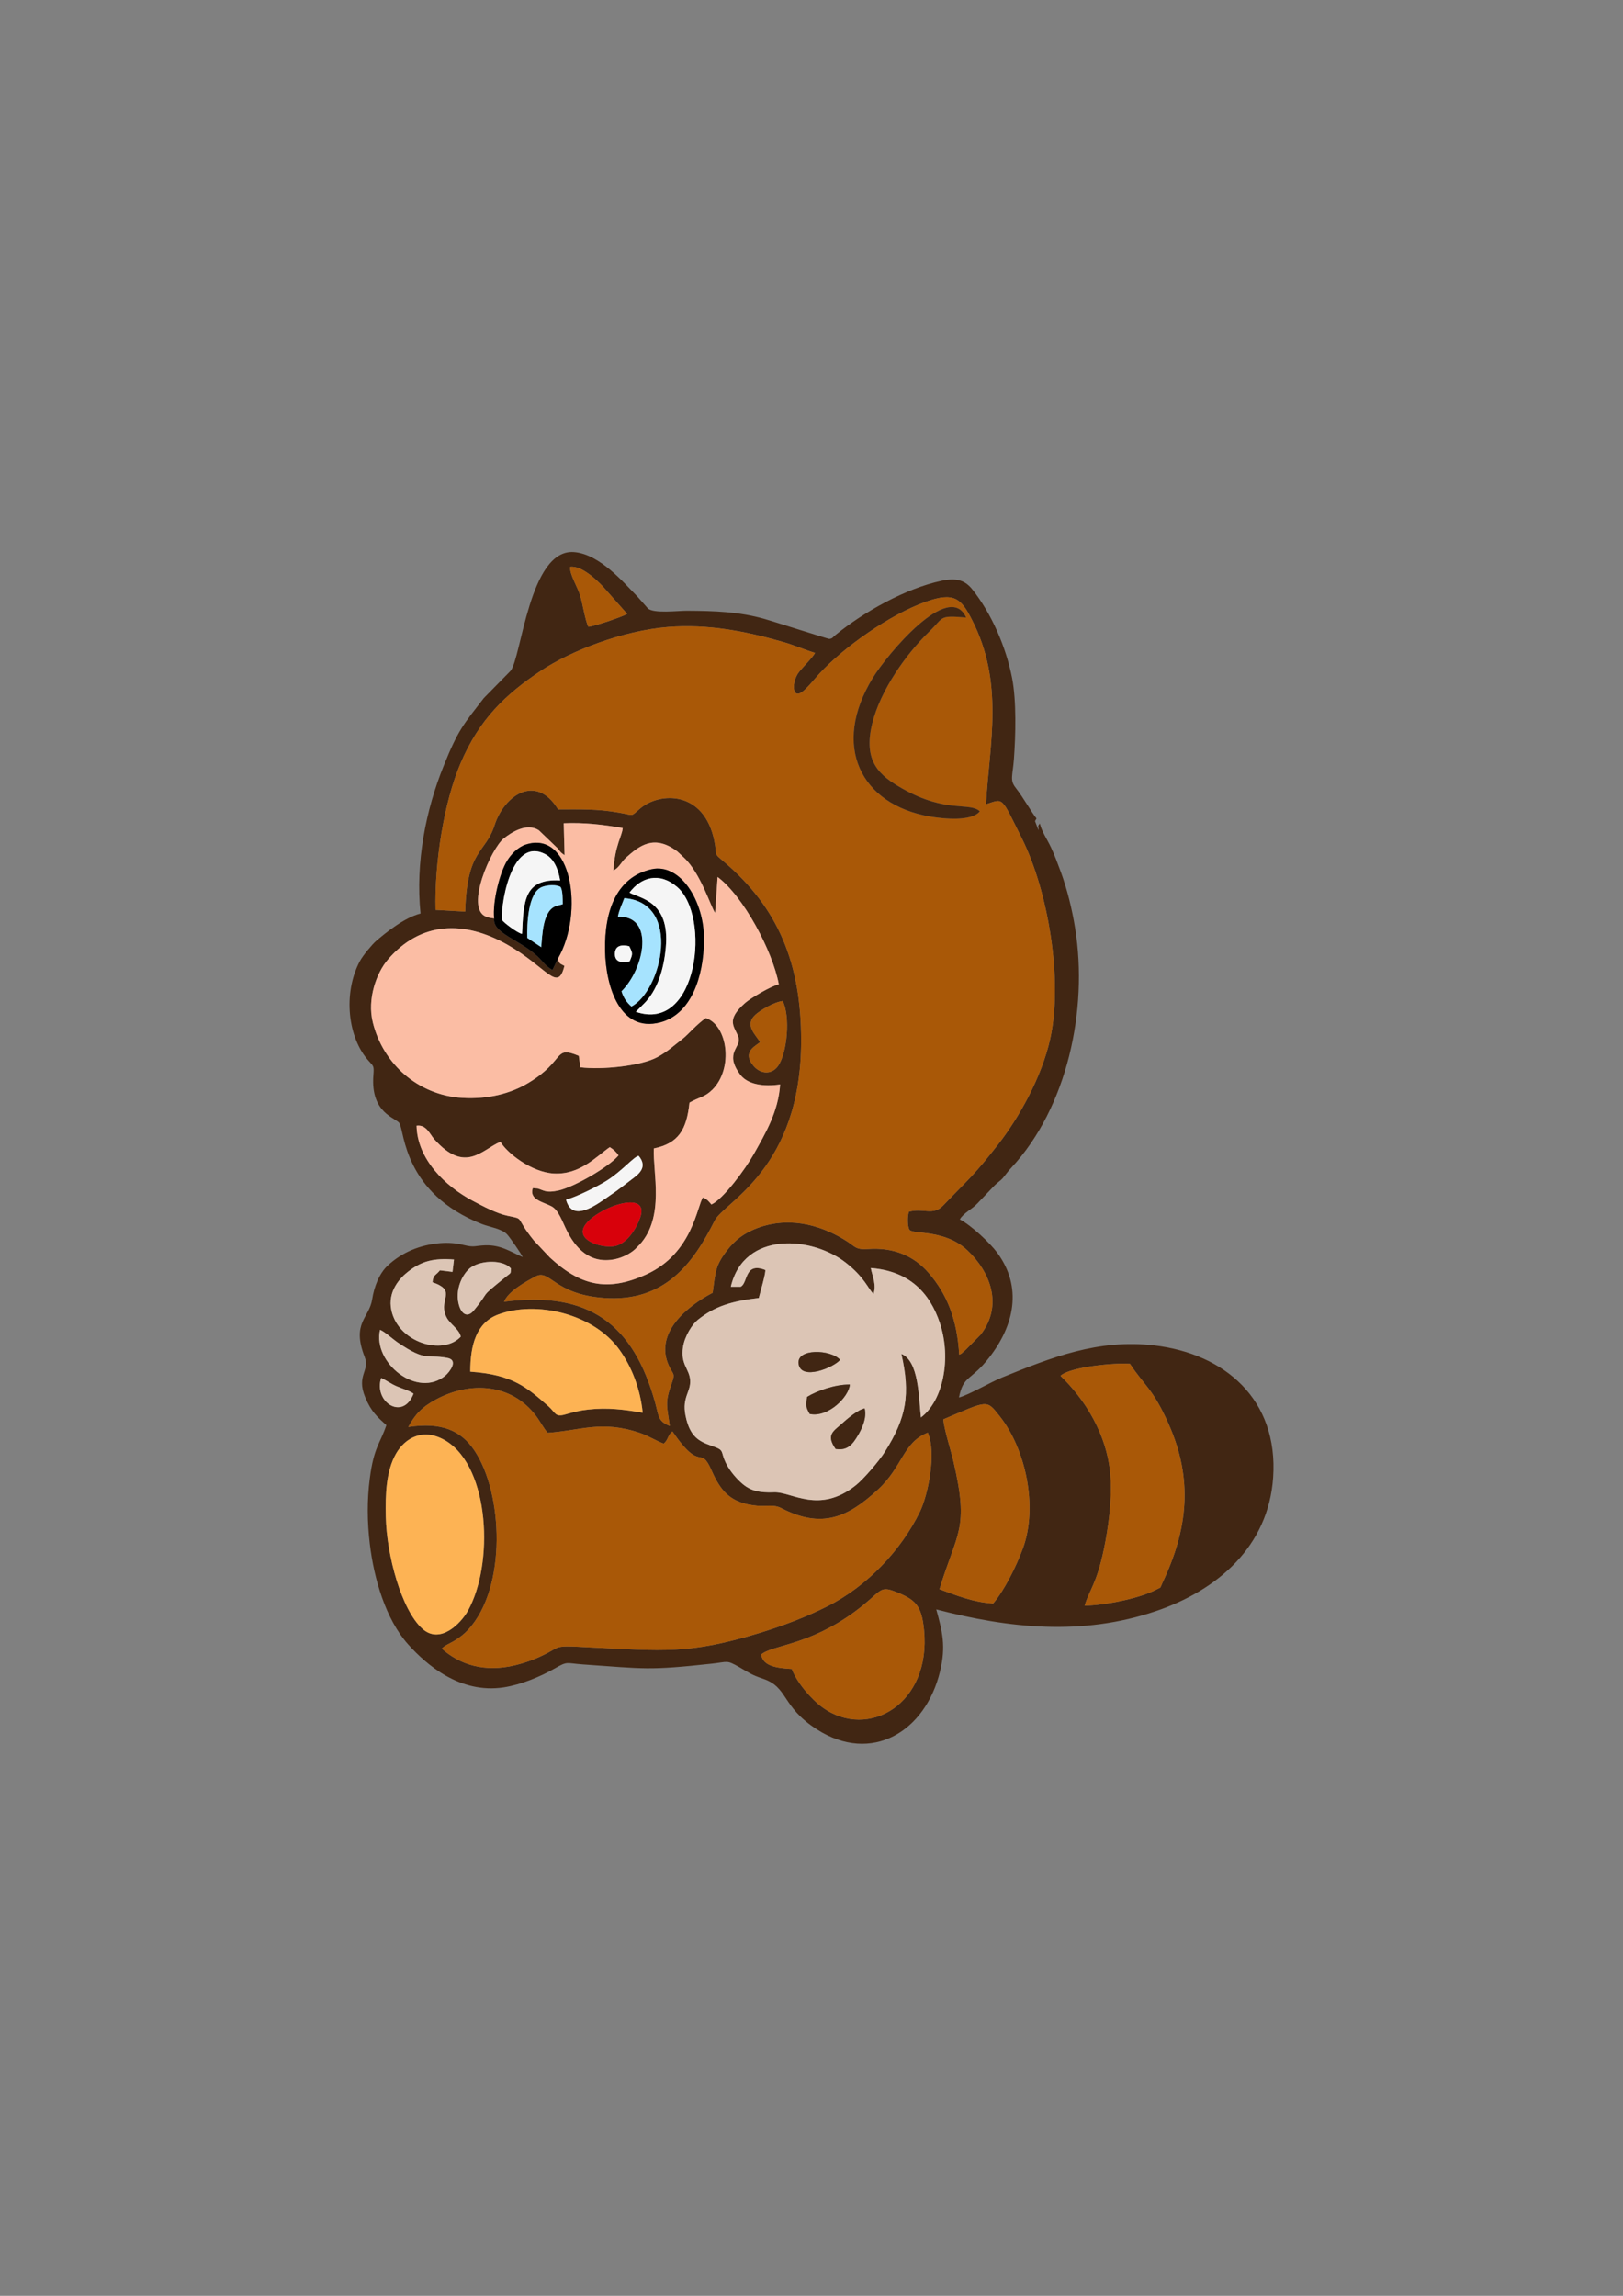 <?xml version="1.0" encoding="UTF-8"?>
<!DOCTYPE svg PUBLIC "-//W3C//DTD SVG 1.1//EN" "http://www.w3.org/Graphics/SVG/1.1/DTD/svg11.dtd">
<!-- Creator: CorelDRAW X7 -->
<svg xmlns="http://www.w3.org/2000/svg" xml:space="preserve" width="210mm" height="297mm" version="1.1" style="shape-rendering:geometricPrecision; text-rendering:geometricPrecision; image-rendering:optimizeQuality; fill-rule:evenodd; clip-rule:evenodd"
viewBox="0 0 21000 29700"
 xmlns:xlink="http://www.w3.org/1999/xlink">
 <rect x="0" y="0" width="21000" height="29700" fill="#808080" stroke="none"/>
 <defs>
  <style type="text/css">
   <![CDATA[
    .fil5 {fill:black}
    .fil0 {fill:#412613}
    .fil7 {fill:#A6E3FE}
    .fil1 {fill:#A95807}
    .fil8 {fill:#D8010B}
    .fil3 {fill:#DCC5B5}
    .fil6 {fill:whitesmoke}
    .fil2 {fill:#FBBDA4}
    .fil4 {fill:#FDB354}
   ]]>
  </style>
 </defs>
 <g id="Слой_x0020_1">
  <g id="_2128761519280">
   <path class="fil0" d="M10245 21591c-171,-11 -374,-28 -396,-187 145,-126 609,-113 1209,-553 349,-257 311,-344 522,-262 267,103 344,179 376,497 95,956 -721,1429 -1312,1003 -142,-101 -332,-319 -399,-498zm-5253 -1971c-6,-286 2,-587 133,-816 118,-204 356,-342 649,-162 565,350 618,1594 279,2198 -86,155 -355,439 -587,231 -271,-242 -464,-954 -474,-1451zm7215 -1259c579,-245 554,-259 725,-44 339,424 500,1171 305,1709 -90,248 -251,561 -387,718 -259,-16 -483,-107 -694,-185 227,-748 386,-770 182,-1648 -28,-123 -132,-453 -131,-550zm-6924 99c88,-162 175,-257 361,-357 443,-237 971,-204 1287,208 58,75 97,157 155,225 426,-28 694,-168 1195,2 114,39 212,103 307,138 63,-55 49,-110 113,-158 377,552 355,163 505,502 119,272 248,427 588,459 116,11 217,-20 313,30 529,274 865,118 1250,-236 325,-298 326,-615 648,-739 115,263 3,805 -102,1022 -243,498 -681,964 -1198,1224 -266,135 -571,251 -874,344 -920,281 -1255,233 -2203,187 -94,-4 -205,-13 -299,-12 -122,1 -137,28 -232,78 -135,72 -266,125 -433,166 -398,96 -716,-9 -948,-215 32,-40 123,-76 173,-108 60,-38 119,-83 166,-134 507,-546 454,-1770 84,-2321 -175,-261 -427,-369 -856,-305zm-351 -634c64,29 125,75 199,107 71,31 157,53 220,96 -137,359 -520,106 -419,-203zm8790 -27c116,-115 708,-172 899,-155 186,283 296,319 499,776 320,719 251,1361 -80,2058 -37,79 -7,47 -69,81 -223,121 -679,208 -937,213 59,-200 156,-282 249,-730 57,-272 104,-621 88,-911 -32,-579 -351,-1046 -649,-1332zm-5406 477c-242,-41 -452,-69 -705,-41 -111,12 -187,32 -292,62 -138,41 -128,-19 -218,-100 -287,-253 -469,-413 -1016,-452 0,-346 79,-633 359,-739 487,-184 1239,-16 1575,461 152,214 264,490 297,809zm-3399 -1072c52,16 161,117 233,166 367,248 366,148 634,196 159,28 28,187 -18,227 -363,307 -946,-163 -849,-589zm1694 -794c-5,74 4,51 -60,103 -381,309 -182,151 -422,442 -77,92 -152,50 -187,-60 -66,-205 45,-425 153,-500 141,-96 419,-99 516,15zm-1015 178c29,11 53,18 90,38 186,101 -12,212 92,416 49,94 162,149 184,250 -233,250 -810,76 -898,-343 -51,-242 109,-416 221,-502 177,-136 328,-172 589,-153l-19 160 -163 -20c-56,71 -85,52 -96,154zm3987 58l-127 0c171,-729 1059,-652 1493,-307 240,189 286,337 353,400 41,-118 -13,-225 -35,-335 493,38 762,315 894,712 152,459 42,1005 -245,1221 -30,-262 -26,-730 -253,-822 118,521 68,820 -214,1267 -77,123 -277,354 -375,432 -476,380 -832,82 -1058,91 -189,8 -311,-18 -426,-124 -74,-67 -171,-177 -220,-305 -35,-91 -14,-117 -110,-153 -178,-66 -329,-96 -391,-415 -45,-234 70,-300 61,-452 -9,-147 -127,-205 -93,-427 22,-147 122,-299 191,-354 220,-177 437,-242 790,-284 16,-63 95,-334 84,-362 -274,-107 -221,171 -319,217zm-1300 -893c-49,138 -160,320 -310,363 -134,39 -445,-37 -433,-192 18,-240 890,-594 743,-171zm-959 -233c142,-38 416,-177 524,-245 198,-123 356,-316 416,-322 125,150 -6,241 -94,307 -93,69 -163,129 -269,199 -150,101 -492,380 -577,61zm2509 -2039c-49,-92 -209,-216 -59,-354 61,-56 241,-165 354,-177 99,205 58,660 -56,833 -83,126 -234,114 -325,3 -155,-187 46,-260 86,-305zm-2615 -1079l-69 147c-94,-53 -121,-108 -194,-176 -235,-221 -587,-301 -561,-492 -38,-4 -70,-8 -106,-23 -275,-111 69,-884 230,-1011 104,-83 301,-206 454,-106l249 239c32,45 38,52 84,83l-11 -413c266,-11 505,17 763,62 -6,100 -98,214 -121,551 80,-42 101,-111 163,-167 167,-147 358,-312 665,-81l87 81c219,206 347,642 402,713l32 -464c333,248 711,955 792,1388 -109,27 -368,182 -436,242 -262,231 -131,307 -87,443 44,134 -190,195 22,482 97,131 303,160 518,129 -23,356 -192,635 -340,900 -109,194 -396,584 -549,653 -31,-36 -55,-70 -110,-91 -76,109 -133,722 -731,995 -519,237 -863,137 -1249,-218l-209 -222c-255,-315 -104,-269 -339,-318 -141,-29 -325,-127 -447,-192 -362,-191 -721,-542 -730,-973 128,-18 173,113 231,177 401,449 615,131 854,31 86,146 402,394 690,410 339,19 551,-220 725,-341 47,30 83,60 113,107 -120,147 -573,409 -777,454 -164,36 -188,-3 -270,-26l-51 -4c-2,-5 -8,0 -12,2 -49,148 144,179 245,234 90,48 140,202 195,311 108,216 292,441 627,371 97,-21 201,-74 262,-133l56 -57c326,-359 167,-934 182,-1242 321,-66 425,-246 461,-593 133,-75 197,-68 299,-170 272,-274 195,-830 -87,-924 -110,72 -234,218 -303,271 -110,84 -193,164 -327,236 -214,115 -726,165 -994,130l-20 -148c-331,-138 -170,59 -647,347 -236,144 -538,217 -861,197 -575,-36 -1025,-442 -1157,-976 -75,-304 46,-641 197,-816 423,-491 983,-507 1542,-191 514,291 654,628 740,275 -60,-33 -65,-24 -85,-93zm5539 -1997c235,-75 190,-108 462,435 346,690 535,1841 371,2592 -111,508 -412,1033 -667,1362 -327,420 -376,443 -719,801 -135,140 -255,28 -443,81 -21,53 -21,193 8,235 54,60 457,-10 750,266 284,267 469,700 171,1087l-195 198c-6,5 -30,27 -31,27 -49,40 8,7 -53,36 -27,-462 -161,-786 -392,-1054 -198,-230 -462,-335 -785,-313 -159,11 -164,-26 -270,-96 -296,-192 -704,-330 -1128,-188 -207,70 -331,174 -429,302 -151,197 -149,272 -186,548 -331,174 -763,523 -564,949 54,115 83,90 33,227 -91,251 -58,291 -24,547 -153,-61 -141,-126 -187,-294 -283,-1029 -864,-1455 -1957,-1313 55,-135 272,-255 407,-327 189,-100 232,229 882,278 795,60 1162,-456 1436,-1000 122,-243 1119,-663 1119,-2329 0,-994 -292,-1714 -1001,-2316 -139,-118 -80,-62 -123,-271 -134,-650 -703,-630 -956,-418 -138,115 -67,92 -278,56 -286,-50 -492,-42 -787,-42 -286,-469 -697,-181 -821,202 -120,375 -358,304 -381,1120l-383 -22c-16,-602 107,-1391 323,-1896 242,-570 583,-893 1037,-1196 395,-263 1065,-521 1648,-568 515,-40 995,53 1479,191 156,44 286,104 423,144 -30,59 -157,182 -209,249 -94,121 -93,355 43,255 67,-49 161,-169 221,-234 314,-342 910,-764 1377,-931 366,-130 456,-44 595,227 424,821 230,1608 184,2393zm-4642 -2463c-69,40 -435,163 -503,166 -45,-97 -72,-301 -109,-415 -33,-105 -134,-263 -126,-360 152,-22 359,186 423,253l315 356zm-2674 3876c-210,53 -457,253 -579,359 -48,43 -167,183 -208,261 -218,414 -155,991 119,1289 63,69 67,64 58,185 -38,497 296,547 338,620 65,111 57,907 1066,1303 99,39 263,60 330,138 42,48 176,242 198,289 -158,-68 -280,-158 -484,-152 -136,5 -139,31 -280,-4 -99,-25 -199,-32 -303,-24 -263,22 -494,119 -677,288 -113,103 -179,280 -203,436 -37,248 -271,304 -97,750 70,181 -112,235 6,519 77,187 157,255 274,362 -79,237 -162,282 -214,687 -37,282 -34,568 0,850 53,447 205,975 497,1300 231,256 665,641 1234,555 231,-36 477,-140 658,-243 175,-100 143,-70 368,-54 800,56 845,80 1669,-10 214,-23 185,-51 358,47 120,69 156,99 303,148 330,110 235,358 697,655 706,453 1406,34 1595,-754 76,-319 31,-506 -50,-798 935,243 1884,347 2840,23 802,-271 1458,-838 1519,-1730 68,-1008 -625,-1601 -1540,-1708 -726,-85 -1331,157 -1967,415 -156,64 -431,226 -558,259 57,-291 154,-210 392,-518 322,-414 433,-907 103,-1355 -91,-124 -336,-354 -484,-431 46,-82 160,-133 228,-207l220 -231c45,-46 77,-58 117,-107 44,-54 47,-65 102,-124 722,-777 995,-2040 825,-3098 -39,-246 -104,-504 -182,-719 -40,-109 -83,-225 -129,-323 -51,-110 -120,-204 -146,-313 -36,51 -13,12 -17,87l-45 -117c1,-3 -14,27 8,-15l11 -20c-63,-76 -165,-263 -272,-400 -75,-96 -36,-154 -20,-369 22,-301 34,-753 -24,-1048 -79,-406 -270,-839 -512,-1143 -90,-115 -198,-159 -404,-114 -462,99 -1003,402 -1368,700 -36,29 -39,48 -82,51 -15,1 -737,-230 -837,-258 -333,-94 -646,-104 -1003,-106 -113,-1 -438,40 -508,-32l-132 -150c-166,-166 -485,-553 -825,-577 -578,-40 -678,1381 -820,1539l-344 350c-260,338 -328,401 -518,873 -233,575 -368,1253 -301,1914z"/>
   <path class="fil1" d="M12678 10496c-107,133 -462,98 -646,67 -898,-155 -1277,-914 -739,-1793 181,-297 989,-1272 1208,-781 -359,-30 -282,-7 -476,180 -302,292 -634,761 -740,1192 -119,489 90,671 393,842 567,322 870,170 1000,293zm79 -91c46,-785 240,-1572 -184,-2393 -139,-271 -229,-357 -595,-227 -467,167 -1063,589 -1377,931 -60,65 -154,185 -221,234 -136,100 -137,-134 -43,-255 52,-67 179,-190 209,-249 -137,-40 -267,-100 -423,-144 -484,-138 -964,-231 -1479,-191 -583,47 -1253,305 -1648,568 -454,303 -795,626 -1037,1196 -216,505 -339,1294 -323,1896l383 22c23,-816 261,-745 381,-1120 124,-383 535,-671 821,-202 295,0 501,-8 787,42 211,36 140,59 278,-56 253,-212 822,-232 956,418 43,209 -16,153 123,271 709,602 1001,1322 1001,2316 0,1666 -997,2086 -1119,2329 -274,544 -641,1060 -1436,1000 -650,-49 -693,-378 -882,-278 -135,72 -352,192 -407,327 1093,-142 1674,284 1957,1313 46,168 34,233 187,294 -34,-256 -67,-296 24,-547 50,-137 21,-112 -33,-227 -199,-426 233,-775 564,-949 37,-276 35,-351 186,-548 98,-128 222,-232 429,-302 424,-142 832,-4 1128,188 106,70 111,107 270,96 323,-22 587,83 785,313 231,268 365,592 392,1054 61,-29 4,4 53,-36 1,0 25,-22 31,-27l195 -198c298,-387 113,-820 -171,-1087 -293,-276 -696,-206 -750,-266 -29,-42 -29,-182 -8,-235 188,-53 308,59 443,-81 343,-358 392,-381 719,-801 255,-329 556,-854 667,-1362 164,-751 -25,-1902 -371,-2592 -272,-543 -227,-510 -462,-435z"/>
   <path class="fil1" d="M5283 18460c429,-64 681,44 856,305 370,551 423,1775 -84,2321 -47,51 -106,96 -166,134 -50,32 -141,68 -173,108 232,206 550,311 948,215 167,-41 298,-94 433,-166 95,-50 110,-77 232,-78 94,-1 205,8 299,12 948,46 1283,94 2203,-187 303,-93 608,-209 874,-344 517,-260 955,-726 1198,-1224 105,-217 217,-759 102,-1022 -322,124 -323,441 -648,739 -385,354 -721,510 -1250,236 -96,-50 -197,-19 -313,-30 -340,-32 -469,-187 -588,-459 -150,-339 -128,50 -505,-502 -64,48 -50,103 -113,158 -95,-35 -193,-99 -307,-138 -501,-170 -769,-30 -1195,-2 -58,-68 -97,-150 -155,-225 -316,-412 -844,-445 -1287,-208 -186,100 -273,195 -361,357z"/>
   <path class="fil2" d="M8430 11245c371,-83 686,411 679,922 -6,478 -170,956 -567,1059 -520,136 -704,-462 -713,-928 -10,-533 160,-954 601,-1053zm-2036 636c-23,-213 73,-594 168,-746 50,-81 135,-174 241,-209 594,-194 761,879 415,1476 20,69 25,60 85,93 -86,353 -226,16 -740,-275 -559,-316 -1119,-300 -1542,191 -151,175 -272,512 -197,816 132,534 582,940 1157,976 323,20 625,-53 861,-197 477,-288 316,-485 647,-347l20 148c268,35 780,-15 994,-130 134,-72 217,-152 327,-236 69,-53 193,-199 303,-271 282,94 359,650 87,924 -102,102 -166,95 -299,170 -36,347 -140,527 -461,593 -15,308 144,883 -182,1242l-56 57c-61,59 -165,112 -262,133 -335,70 -519,-155 -627,-371 -55,-109 -105,-263 -195,-311 -101,-55 -294,-86 -245,-234 4,-2 10,-7 12,-2l51 4c82,23 106,62 270,26 204,-45 657,-307 777,-454 -30,-47 -66,-77 -113,-107 -174,121 -386,360 -725,341 -288,-16 -604,-264 -690,-410 -239,100 -453,418 -854,-31 -58,-64 -103,-195 -231,-177 9,431 368,782 730,973 122,65 306,163 447,192 235,49 84,3 339,318l209 222c386,355 730,455 1249,218 598,-273 655,-886 731,-995 55,21 79,55 110,91 153,-69 440,-459 549,-653 148,-265 317,-544 340,-900 -215,31 -421,2 -518,-129 -212,-287 22,-348 -22,-482 -44,-136 -175,-212 87,-443 68,-60 327,-215 436,-242 -81,-433 -459,-1140 -792,-1388l-32 464c-55,-71 -183,-507 -402,-713l-87 -81c-307,-231 -498,-66 -665,81 -62,56 -83,125 -163,167 23,-337 115,-451 121,-551 -258,-45 -497,-73 -763,-62l11 413c-46,-31 -52,-38 -84,-83l-249 -239c-153,-100 -350,23 -454,106 -161,127 -505,900 -230,1011 36,15 68,19 106,23z"/>
   <path class="fil3" d="M10812 18744c-129,-185 -25,-229 83,-328 63,-57 209,-182 293,-195 32,127 -43,275 -93,357 -61,101 -128,193 -283,166zm-335 -452c-50,-88 -51,-103 -34,-221 129,-79 362,-162 553,-160 -11,157 -278,431 -519,381zm393 -700c-84,100 -504,273 -537,53 -31,-204 416,-191 537,-53zm-1287 -946c98,-46 45,-324 319,-217 11,28 -68,299 -84,362 -353,42 -570,107 -790,284 -69,55 -169,207 -191,354 -34,222 84,280 93,427 9,152 -106,218 -61,452 62,319 213,349 391,415 96,36 75,62 110,153 49,128 146,238 220,305 115,106 237,132 426,124 226,-9 582,289 1058,-91 98,-78 298,-309 375,-432 282,-447 332,-746 214,-1267 227,92 223,560 253,822 287,-216 397,-762 245,-1221 -132,-397 -401,-674 -894,-712 22,110 76,217 35,335 -67,-63 -113,-211 -353,-400 -434,-345 -1322,-422 -1493,307l127 0z"/>
   <path class="fil1" d="M13722 17799c298,286 617,753 649,1332 16,290 -31,639 -88,911 -93,448 -190,530 -249,730 258,-5 714,-92 937,-213 62,-34 32,-2 69,-81 331,-697 400,-1339 80,-2058 -203,-457 -313,-493 -499,-776 -191,-17 -783,40 -899,155z"/>
   <path class="fil4" d="M4992 19620c10,497 203,1209 474,1451 232,208 501,-76 587,-231 339,-604 286,-1848 -279,-2198 -293,-180 -531,-42 -649,162 -131,229 -139,530 -133,816z"/>
   <path class="fil1" d="M12207 18361c-1,97 103,427 131,550 204,878 45,900 -182,1648 211,78 435,169 694,185 136,-157 297,-470 387,-718 195,-538 34,-1285 -305,-1709 -171,-215 -146,-201 -725,44z"/>
   <path class="fil1" d="M10245 21591c67,179 257,397 399,498 591,426 1407,-47 1312,-1003 -32,-318 -109,-394 -376,-497 -211,-82 -173,5 -522,262 -600,440 -1064,427 -1209,553 22,159 225,176 396,187z"/>
   <path class="fil4" d="M8316 18276c-33,-319 -145,-595 -297,-809 -336,-477 -1088,-645 -1575,-461 -280,106 -359,393 -359,739 547,39 729,199 1016,452 90,81 80,141 218,100 105,-30 181,-50 292,-62 253,-28 463,0 705,41z"/>
   <path class="fil5" d="M8147 12436c-93,21 -194,17 -191,-100 3,-112 100,-117 186,-95 46,92 47,97 5,195zm-152 -577c17,-91 56,-166 83,-240 751,58 484,1197 92,1402 -57,-50 -100,-106 -128,-197 301,-300 431,-983 -47,-965zm150 -312c149,-199 383,-270 613,-76 446,376 274,1897 -531,1618l88 -88c196,-183 276,-474 300,-747 55,-603 -340,-631 -470,-707zm285 -302c-441,99 -611,520 -601,1053 9,466 193,1064 713,928 397,-103 561,-581 567,-1059 7,-511 -308,-1005 -679,-922z"/>
   <path class="fil0" d="M12678 10496c-130,-123 -433,29 -1000,-293 -303,-171 -512,-353 -393,-842 106,-431 438,-900 740,-1192 194,-187 117,-210 476,-180 -219,-491 -1027,484 -1208,781 -538,879 -159,1638 739,1793 184,31 539,66 646,-67z"/>
   <path class="fil6" d="M8145 11547c130,76 525,104 470,707 -24,273 -104,564 -300,747l-88 88c805,279 977,-1242 531,-1618 -230,-194 -464,-123 -613,76z"/>
   <path class="fil3" d="M5596 16588c11,-102 40,-83 96,-154l163 20 19 -160c-261,-19 -412,17 -589,153 -112,86 -272,260 -221,502 88,419 665,593 898,343 -22,-101 -135,-156 -184,-250 -104,-204 94,-315 -92,-416 -37,-20 -61,-27 -90,-38z"/>
   <path class="fil5" d="M7003 12253l-180 -120c-5,-171 6,-588 191,-659 69,-27 185,-34 240,1 28,51 26,150 27,222l-79 22c-179,50 -185,376 -199,534zm-248 -172c-55,-6 -248,-154 -256,-177 -32,-95 90,-1102 558,-853 106,56 165,183 191,339 -467,-27 -473,266 -493,691zm-361 -200c-26,191 326,271 561,492 73,68 100,123 194,176l69 -147c346,-597 179,-1670 -415,-1476 -106,35 -191,128 -241,209 -95,152 -191,533 -168,746z"/>
   <path class="fil7" d="M7995 11859c478,-18 348,665 47,965 28,91 71,147 128,197 392,-205 659,-1344 -92,-1402 -27,74 -66,149 -83,240z"/>
   <path class="fil6" d="M6755 12081c20,-425 26,-718 493,-691 -26,-156 -85,-283 -191,-339 -468,-249 -590,758 -558,853 8,23 201,171 256,177z"/>
   <path class="fil1" d="M9833 13481c-40,45 -241,118 -86,305 91,111 242,123 325,-3 114,-173 155,-628 56,-833 -113,12 -293,121 -354,177 -150,138 10,262 59,354z"/>
   <path class="fil3" d="M5766 17793c46,-40 177,-199 18,-227 -268,-48 -267,52 -634,-196 -72,-49 -181,-150 -233,-166 -97,426 486,896 849,589z"/>
   <path class="fil8" d="M8283 15753c147,-423 -725,-69 -743,171 -12,155 299,231 433,192 150,-43 261,-225 310,-363z"/>
   <path class="fil1" d="M7612 8108c68,-3 434,-126 503,-166l-315 -356c-64,-67 -271,-275 -423,-253 -8,97 93,255 126,360 37,114 64,318 109,415z"/>
   <path class="fil3" d="M6611 16410c-97,-114 -375,-111 -516,-15 -108,75 -219,295 -153,500 35,110 110,152 187,60 240,-291 41,-133 422,-442 64,-52 55,-29 60,-103z"/>
   <path class="fil6" d="M7324 15520c85,319 427,40 577,-61 106,-70 176,-130 269,-199 88,-66 219,-157 94,-307 -60,6 -218,199 -416,322 -108,68 -382,207 -524,245z"/>
   <path class="fil7" d="M7003 12253c14,-158 20,-484 199,-534l79 -22c-1,-72 1,-171 -27,-222 -55,-35 -171,-28 -240,-1 -185,71 -196,488 -191,659l180 120z"/>
   <path class="fil0" d="M10477 18292c241,50 508,-224 519,-381 -191,-2 -424,81 -553,160 -17,118 -16,133 34,221z"/>
   <path class="fil0" d="M10812 18744c155,27 222,-65 283,-166 50,-82 125,-230 93,-357 -84,13 -230,138 -293,195 -108,99 -212,143 -83,328z"/>
   <path class="fil0" d="M10870 17592c-121,-138 -568,-151 -537,53 33,220 453,47 537,-53z"/>
   <path class="fil3" d="M4932 17826c-101,309 282,562 419,203 -63,-43 -149,-65 -220,-96 -74,-32 -135,-78 -199,-107z"/>
   <path class="fil6" d="M8147 12436c42,-98 41,-103 -5,-195 -86,-22 -183,-17 -186,95 -3,117 98,121 191,100z"/>
  </g>
 </g>
</svg>
